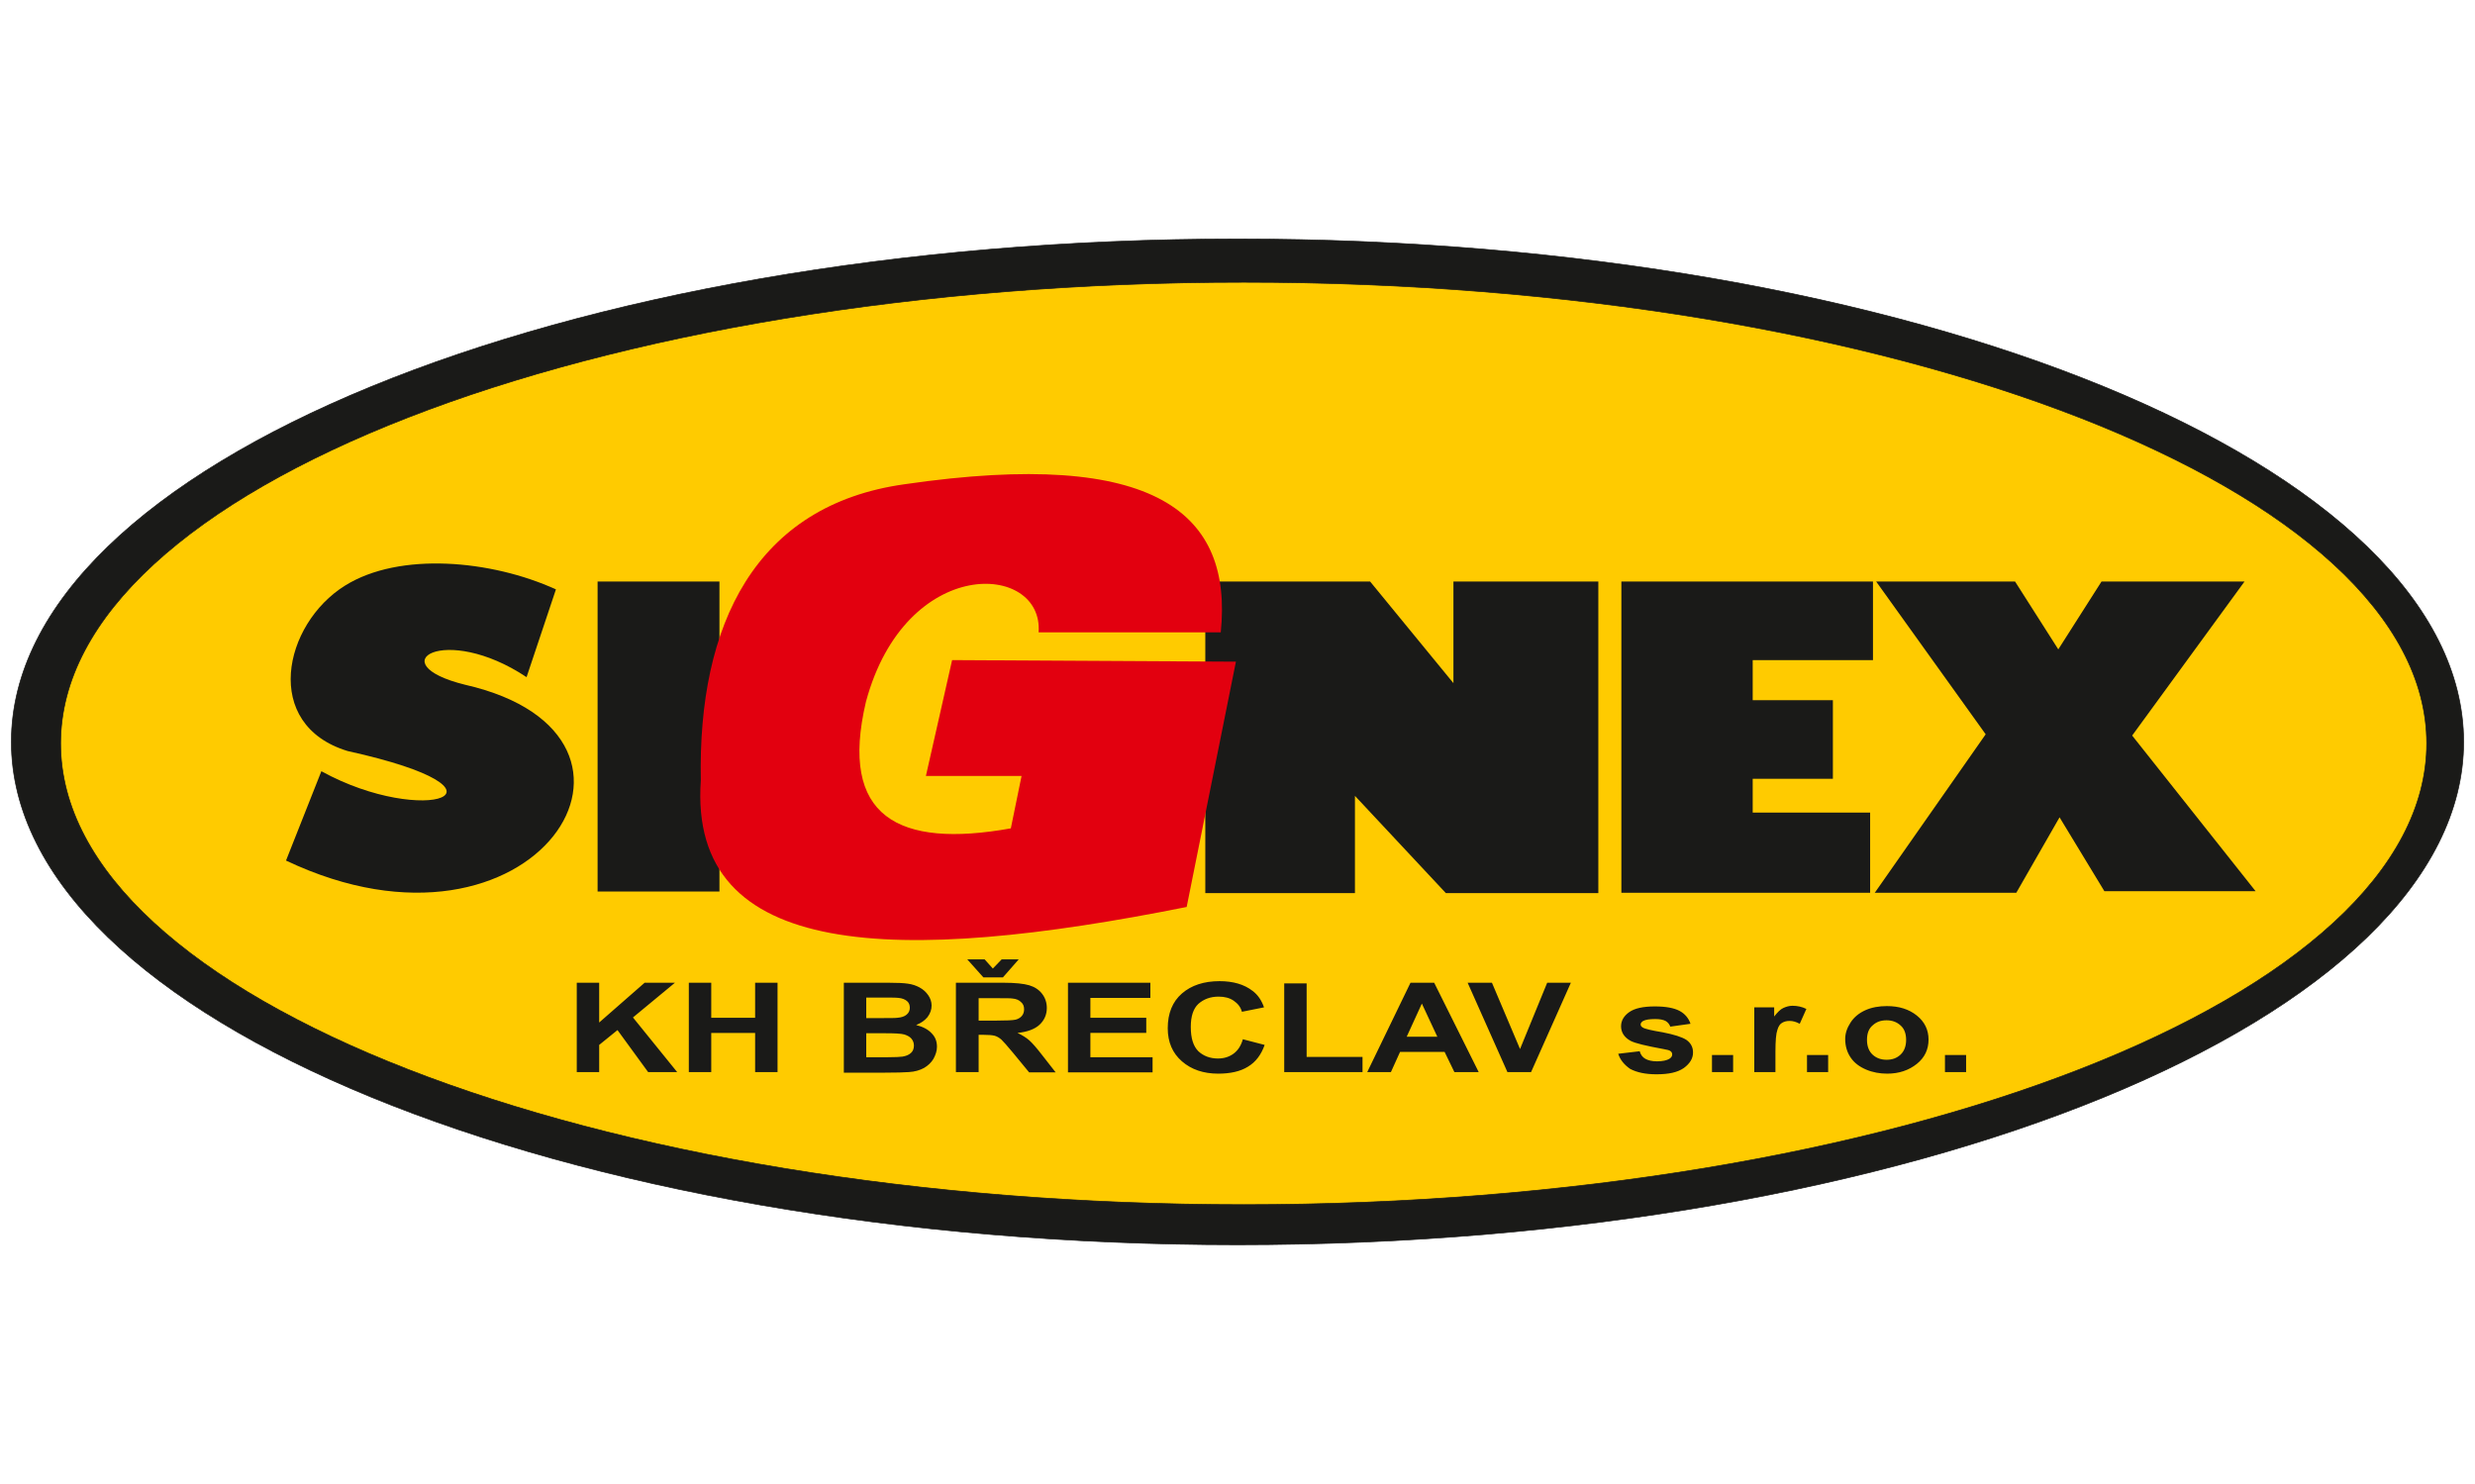 <?xml version="1.0" encoding="utf-8"?>
<!-- Generator: Adobe Illustrator 29.0.0, SVG Export Plug-In . SVG Version: 9.03 Build 54978)  -->
<svg version="1.1" baseProfile="tiny" id="Layer_1" xmlns="http://www.w3.org/2000/svg" xmlns:xlink="http://www.w3.org/1999/xlink"
	 x="0px" y="0px" viewBox="0 0 784 470" overflow="visible" xml:space="preserve">
<g>
	<path fill-rule="evenodd" fill="#1A1A18" d="M392,394.3c213.9,0,388.4-71.5,388.4-159.3c0-87.7-174.5-159.3-388.4-159.3
		C178.1,75.7,3.6,147.3,3.6,235C3.6,322.7,178.1,394.3,392,394.3z"/>
	<path fill="none" stroke="#1A1A18" stroke-width="0.216" stroke-miterlimit="22.926" d="M392,394.3
		c213.9,0,388.4-71.5,388.4-159.3c0-87.7-174.5-159.3-388.4-159.3C178.1,75.7,3.6,147.3,3.6,235C3.6,322.7,178.1,394.3,392,394.3z"
		/>
	<path fill-rule="evenodd" fill="#FFCB00" d="M394,381.6c206.4,0,374.7-65.6,374.7-146.1S600.3,89.4,394,89.4
		C187.6,89.4,19.2,155,19.2,235.5S187.6,381.6,394,381.6z"/>
	<path fill="none" stroke="#1A1A18" stroke-width="0.216" stroke-miterlimit="22.926" d="M394,381.6
		c206.4,0,374.7-65.6,374.7-146.1S600.3,89.4,394,89.4C187.6,89.4,19.2,155,19.2,235.5S187.6,381.6,394,381.6z"/>
	<path fill-rule="evenodd" fill="#1A1A18" d="M460.4,216.4v-32.2h45.9v98.7H458l-28.8-30.8v30.8h-47.4v-98.7H434L460.4,216.4z
		 M513.6,282.9v-98.7h79.7v24.9h-38.1v12.7h25.4v24.9h-25.4v10.7h37.2v25.4H513.6z M593.8,282.9l35.2-50.3l-34.7-48.4h44l13.7,21.5
		l13.7-21.5H711L675.4,233l39.1,49.3h-47.9l-14.2-23.4l-13.7,23.9H593.8z M227.9,282.4l0-98.2h-38.6v98.2H227.9z M110.1,237.9
		c57.6,12.7,24.4,24.4-8.3,6.4l-11.2,28.3c79,37.5,127.8-39.5,56.7-55.7c-27.2-6.7-6.5-19.7,19.5-2.4l9.3-27.8
		c-20.4-9.3-49.5-12-66.8-1.2C89.7,197.7,82.9,229.6,110.1,237.9z"/>
	<path fill-rule="evenodd" fill="#E2000F" d="M301.6,209.1l89.9,0.5l-15.6,77.7C284.4,305.6,218,304.4,222,247.2
		c-1-49.4,17.3-87.2,64.5-93.8c80.3-11.7,104,9.5,100.2,46.9H329c1.6-22.2-42.1-24.7-54.7,22c-8.6,36.5,10.2,46.5,45.9,40.1
		l3.4-16.6h-30.3L301.6,209.1z"/>
	<path fill="#1A1A18" d="M616.1,339.6v-5.4h6.7v5.4H616.1z M591.4,329.4c0,2,0.6,3.6,1.8,4.7c1.2,1.1,2.7,1.6,4.4,1.6
		c1.8,0,3.2-0.5,4.4-1.6c1.2-1.1,1.8-2.7,1.8-4.7c0-2-0.6-3.6-1.8-4.6c-1.2-1.1-2.7-1.6-4.4-1.6c-1.8,0-3.2,0.5-4.4,1.6
		C592,325.8,591.4,327.3,591.4,329.4z M584.5,329.1c0-1.8,0.6-3.5,1.7-5.2c1.1-1.7,2.7-3,4.7-3.9c2-0.9,4.3-1.3,6.8-1.3
		c3.9,0,7,1,9.5,3c2.5,2,3.7,4.6,3.7,7.6c0,3.1-1.2,5.7-3.7,7.7c-2.5,2-5.6,3.1-9.4,3.1c-2.3,0-4.6-0.4-6.7-1.3
		c-2.1-0.9-3.7-2.1-4.8-3.7C585.1,333.4,584.5,331.4,584.5,329.1z M572.4,339.6v-5.4h6.7v5.4H572.4z M562.4,339.6h-6.7v-20.5h6.3
		v2.9c1.1-1.4,2-2.3,2.9-2.7c0.9-0.4,1.8-0.7,2.9-0.7c1.5,0,3,0.3,4.4,1l-2.1,4.7c-1.1-0.6-2.2-0.9-3.2-0.9c-1,0-1.7,0.2-2.4,0.6
		c-0.7,0.4-1.2,1.2-1.5,2.3c-0.4,1.1-0.6,3.4-0.6,6.9V339.6z M542.3,339.6v-5.4h6.7v5.4H542.3z M512.6,333.8l6.8-0.8
		c0.3,1.1,0.9,1.9,1.8,2.4c0.9,0.5,2.1,0.8,3.7,0.8c1.7,0,3.1-0.3,3.9-0.8c0.6-0.4,0.9-0.8,0.9-1.4c0-0.4-0.2-0.8-0.5-1
		c-0.3-0.3-1.1-0.5-2.3-0.7c-5.4-1-8.9-1.8-10.4-2.6c-2-1.1-3-2.7-3-4.6c0-1.8,0.9-3.3,2.6-4.5c1.7-1.2,4.4-1.8,8.1-1.8
		c3.5,0,6.1,0.5,7.8,1.4c1.7,0.9,2.9,2.3,3.5,4.1l-6.4,0.9c-0.3-0.8-0.8-1.4-1.5-1.8c-0.8-0.4-1.8-0.6-3.3-0.6c-1.8,0-3,0.2-3.8,0.6
		c-0.5,0.3-0.8,0.7-0.8,1.1c0,0.4,0.2,0.7,0.7,1c0.6,0.4,2.7,0.9,6.3,1.5c3.6,0.7,6.1,1.5,7.5,2.4c1.4,1,2.1,2.3,2.1,4
		c0,1.9-1,3.5-2.9,4.9c-2,1.4-4.8,2-8.7,2c-3.5,0-6.2-0.6-8.3-1.7C514.5,337.3,513.2,335.7,512.6,333.8z M477.5,339.6l-12.6-28.3
		h7.7l8.9,21l8.6-21h7.5l-12.6,28.3H477.5z M455.3,328.4l-4.9-10.5l-4.8,10.5H455.3z M468.4,339.6h-7.7l-3.1-6.4h-14.1l-2.9,6.4
		h-7.5l13.7-28.3h7.5L468.4,339.6z M406.8,339.6v-28.1h7.1v23.3h17.7v4.8H406.8z M393.7,329.2l6.9,1.8c-1.1,3.1-2.8,5.4-5.3,6.9
		c-2.4,1.5-5.6,2.2-9.4,2.2c-4.7,0-8.5-1.3-11.5-3.9c-3-2.6-4.5-6.1-4.5-10.5c0-4.7,1.5-8.4,4.5-11c3-2.6,7-3.9,11.9-3.9
		c4.3,0,7.8,1,10.5,3.1c1.6,1.2,2.8,2.9,3.6,5.2l-7,1.4c-0.4-1.5-1.3-2.6-2.6-3.5c-1.3-0.9-2.9-1.3-4.8-1.3c-2.6,0-4.7,0.8-6.4,2.3
		c-1.6,1.5-2.4,3.9-2.4,7.3c0,3.6,0.8,6.1,2.4,7.7c1.6,1.5,3.7,2.3,6.2,2.3c1.9,0,3.5-0.5,4.9-1.5
		C392.1,332.8,393.1,331.3,393.7,329.2z M338.3,339.6v-28.3h26.1v4.8h-19v6.3h17.7v4.8h-17.7v7.7h19.7v4.8H338.3z M306.4,303.9h5.5
		l2.6,2.9l2.8-2.9h5.4l-5,5.7h-6.2L306.4,303.9z M310,323.3h5.3c3.4,0,5.5-0.1,6.4-0.3c0.8-0.2,1.5-0.6,2-1.2
		c0.5-0.6,0.7-1.3,0.7-2.1c0-1-0.3-1.7-1-2.3c-0.6-0.6-1.5-1-2.7-1.1c-0.6-0.1-2.3-0.1-5.2-0.1H310V323.3z M302.8,339.6v-28.3h15
		c3.8,0,6.5,0.3,8.2,0.8c1.7,0.5,3.1,1.4,4.1,2.7c1,1.3,1.5,2.8,1.5,4.5c0,2.1-0.8,3.9-2.3,5.3c-1.5,1.4-3.9,2.3-7,2.6
		c1.5,0.7,2.8,1.5,3.8,2.4c1,0.9,2.3,2.4,4,4.6l4.3,5.5H326l-5.1-6.2c-1.8-2.2-3.1-3.6-3.7-4.2c-0.7-0.6-1.4-1-2.1-1.2
		c-0.8-0.2-1.9-0.3-3.6-0.3H310v11.8H302.8z M274.4,327.3v7.6h6.6c2.6,0,4.2-0.1,4.9-0.2c1.1-0.2,1.9-0.5,2.6-1.1
		c0.7-0.6,1-1.4,1-2.4c0-0.9-0.3-1.6-0.8-2.2c-0.5-0.6-1.3-1-2.2-1.3c-1-0.3-3.1-0.4-6.3-0.4H274.4z M274.4,316v6.5h4.7
		c2.8,0,4.5,0,5.2-0.1c1.2-0.1,2.2-0.4,2.9-1c0.7-0.6,1-1.3,1-2.2c0-0.9-0.3-1.6-0.9-2.1c-0.6-0.5-1.5-0.9-2.7-1
		c-0.7-0.1-2.7-0.1-6.1-0.1H274.4z M267.3,311.3h14.1c2.8,0,4.9,0.1,6.2,0.3c1.4,0.2,2.6,0.6,3.7,1.2c1.1,0.6,2,1.4,2.7,2.4
		c0.7,1,1.1,2.1,1.1,3.3c0,1.3-0.4,2.5-1.3,3.7c-0.9,1.1-2.1,1.9-3.6,2.5c2.1,0.5,3.8,1.4,4.9,2.6c1.2,1.2,1.7,2.6,1.7,4.3
		c0,1.3-0.4,2.5-1.1,3.8c-0.7,1.2-1.8,2.2-3,2.9c-1.3,0.7-2.9,1.2-4.8,1.3c-1.2,0.1-4,0.2-8.6,0.2h-12V311.3z M218.2,339.6v-28.3
		h7.1v11.1h13.9v-11.1h7.1v28.3h-7.1v-12.4h-13.9v12.4H218.2z M182.7,339.6v-28.3h7.1v12.6l14.4-12.6h9.6l-13.3,11l14,17.3h-9.2
		l-9.7-13.3l-5.8,4.7v8.6H182.7z"/>
</g>
</svg>
